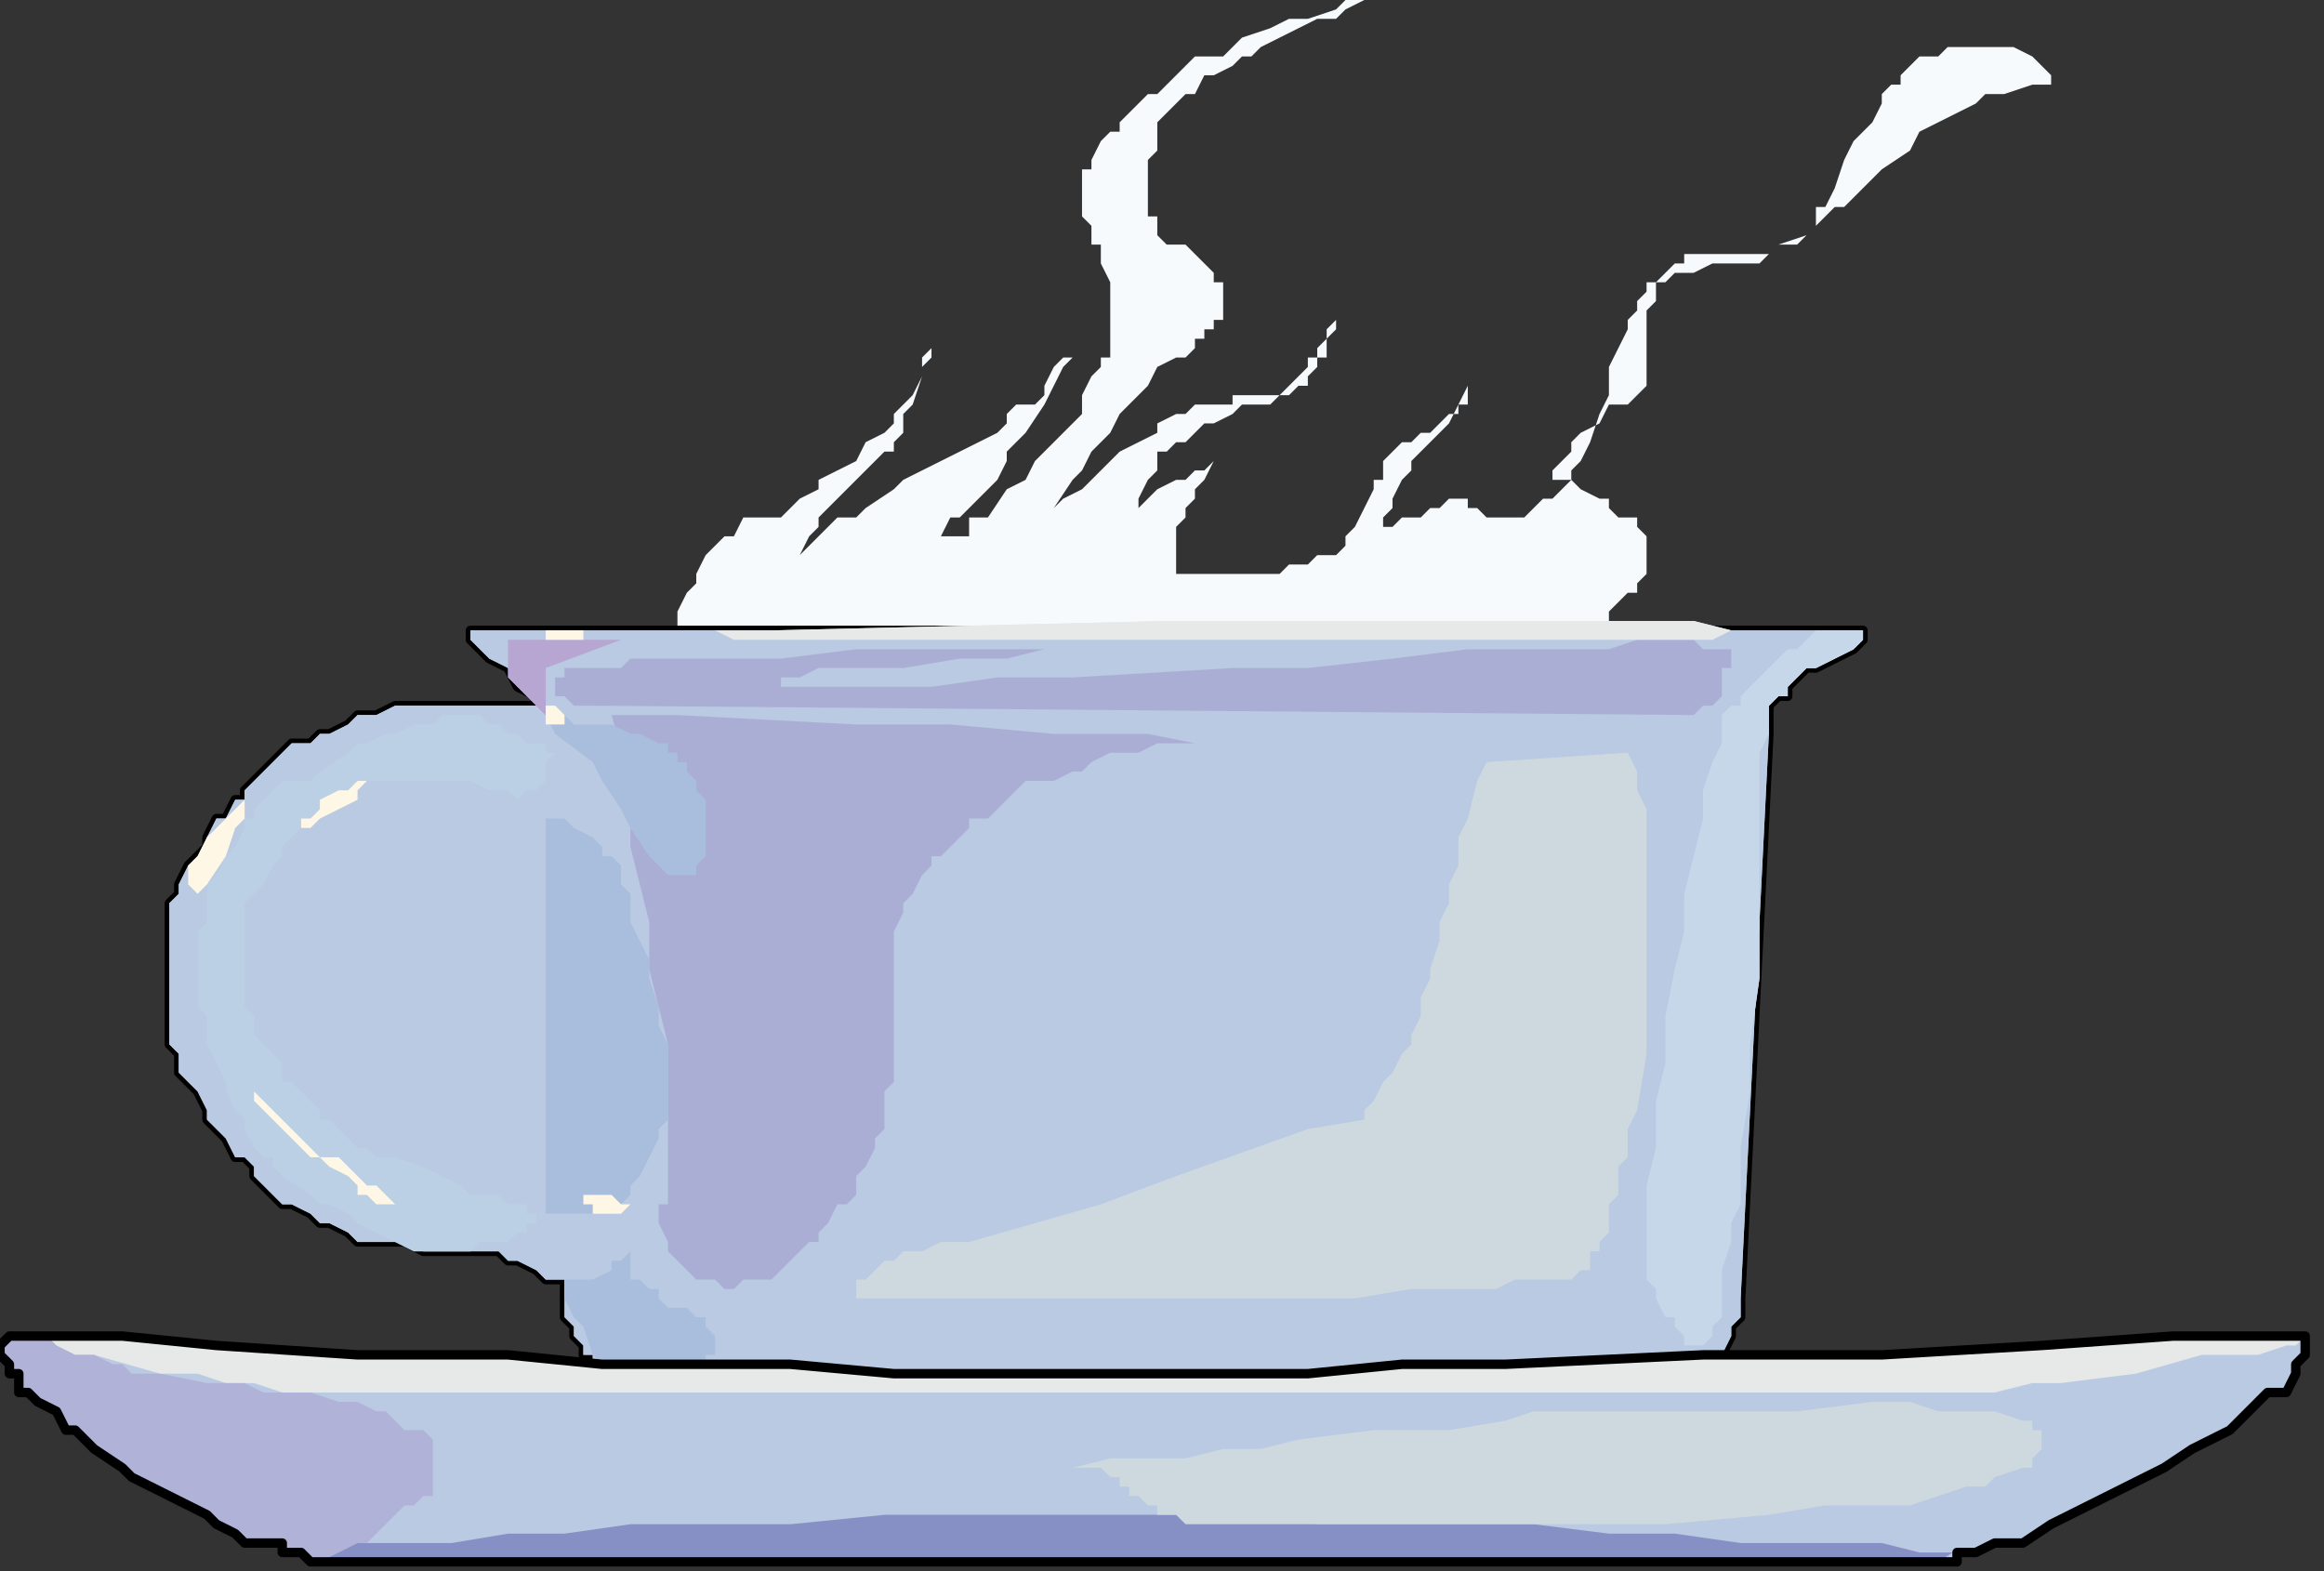 <?xml version="1.0" encoding="UTF-8" standalone="no"?>
<svg
   xmlns:dc="http://purl.org/dc/elements/1.1/"
   xmlns:cc="http://creativecommons.org/ns#"
   xmlns:rdf="http://www.w3.org/1999/02/22-rdf-syntax-ns#"
   xmlns:svg="http://www.w3.org/2000/svg"
   xmlns="http://www.w3.org/2000/svg"
   xmlns:sodipodi="http://sodipodi.sourceforge.net/DTD/sodipodi-0.dtd"
   xmlns:inkscape="http://www.inkscape.org/namespaces/inkscape"
   version="1.0"
   width="65.352mm"
   height="44.185mm"
   id="svg93"
   sodipodi:docname="CUP006.WMF">
  <rect width="100%" height="100%" fill="#333333" stroke="none"/>
  <sodipodi:namedview
     pagecolor="#ffffff"
     bordercolor="#666666"
     borderopacity="1"
     objecttolerance="10"
     gridtolerance="10"
     guidetolerance="10"
     inkscape:pageopacity="0"
     inkscape:pageshadow="2"
     inkscape:window-width="640"
     inkscape:window-height="480"
     id="namedview95" />
  <defs
     id="defs3">
    <pattern
       id="WMFhbasepattern"
       patternUnits="userSpaceOnUse"
       width="6"
       height="6"
       x="0"
       y="0" />
  </defs>
  <path
     style="fill:#f6fafc;fill-rule:evenodd;fill-opacity:1;stroke:none;"
     d="  M 73,67   L 73,67   L 73,67   L 72,67   L 72,67   L 72,66   L 72,66   L 72,65   L 73,63   L 73,63   L 74,62   L 74,61   L 74,61   L 75,59   L 75,59   L 75,59   L 75,59   L 75,59   L 76,58   L 77,57   L 78,57   L 79,55   L 83,55   L 85,53   L 87,52   L 87,51   L 89,50   L 91,49   L 92,47   L 94,46   L 95,45   L 95,44   L 96,43   L 96,43   L 97,42   L 98,40   L 98,39   L 99,38   L 99,37   L 99,36   L 99,35   L 99,34   L 99,33   L 99,34   L 99,35   L 99,36   L 99,37   L 98,38   L 98,40   L 97,43   L 97,43   L 96,44   L 96,45   L 96,46   L 95,47   L 95,47   L 95,48   L 94,48   L 93,49   L 92,50   L 91,51   L 90,52   L 88,54   L 87,55   L 87,55   L 87,56   L 86,57   L 85,59   L 87,57   L 89,55   L 91,55   L 92,54   L 95,52   L 96,51   L 100,49   L 102,48   L 104,47   L 106,46   L 107,45   L 107,44   L 108,43   L 109,43   L 109,43   L 110,43   L 111,42   L 111,41   L 112,39   L 113,38   L 114,38   L 113,39   L 112,41   L 111,43   L 109,46   L 107,48   L 107,49   L 106,51   L 104,53   L 102,55   L 101,55   L 100,57   L 103,57   L 103,55   L 105,55   L 107,52   L 109,51   L 110,49   L 111,48   L 112,47   L 113,46   L 114,45   L 115,44   L 115,43   L 115,42   L 116,40   L 117,39   L 117,38   L 118,38   L 118,37   L 118,36   L 118,34   L 118,34   L 118,33   L 118,32   L 118,31   L 118,30   L 117,28   L 117,26   L 116,26   L 116,24   L 115,23   L 115,22   L 115,21   L 115,20   L 115,19   L 115,18   L 116,18   L 116,17   L 117,15   L 118,14   L 119,14   L 119,13   L 120,12   L 121,11   L 122,10   L 123,10   L 124,9   L 125,8   L 127,6   L 128,6   L 130,6   L 132,4   L 135,3   L 137,2   L 139,2   L 142,1   L 143,0   L 145,0   L 143,1   L 142,2   L 140,2   L 138,3   L 134,5   L 133,6   L 132,6   L 131,7   L 129,8   L 128,8   L 127,10   L 126,10   L 125,11   L 125,11   L 124,12   L 124,12   L 123,13   L 123,14   L 123,15   L 123,16   L 122,17   L 122,18   L 122,19   L 122,20   L 122,21   L 122,22   L 122,22   L 122,22   L 122,23   L 123,23   L 123,24   L 123,24   L 123,25   L 124,26   L 125,26   L 126,26   L 127,27   L 128,28   L 128,28   L 129,29   L 129,29   L 129,30   L 130,30   L 130,30   L 130,30   L 130,31   L 130,31   L 130,32   L 130,33   L 130,34   L 129,34   L 129,34   L 129,35   L 128,35   L 128,36   L 127,36   L 127,37   L 127,37   L 126,38   L 125,38   L 123,39   L 122,41   L 120,43   L 119,44   L 118,46   L 116,48   L 115,50   L 114,51   L 112,54   L 113,53   L 115,52   L 116,51   L 119,48   L 121,47   L 123,46   L 123,45   L 125,44   L 126,44   L 127,43   L 127,43   L 128,43   L 130,43   L 131,43   L 131,42   L 132,42   L 135,42   L 136,42   L 137,42   L 137,42   L 138,41   L 138,41   L 139,41   L 139,40   L 139,40   L 139,40   L 140,39   L 140,38   L 141,38   L 141,38   L 141,37   L 141,36   L 142,35   L 142,34   L 142,33   L 142,31   L 142,34   L 141,35   L 141,36   L 140,37   L 140,38   L 140,38   L 139,38   L 139,39   L 138,40   L 137,41   L 137,41   L 136,42   L 135,43   L 135,43   L 134,43   L 132,43   L 131,44   L 129,45   L 128,45   L 127,46   L 127,46   L 126,47   L 125,47   L 125,47   L 124,48   L 123,48   L 123,49   L 123,50   L 122,51   L 122,51   L 121,53   L 121,54   L 123,52   L 125,51   L 126,51   L 127,50   L 128,50   L 129,49   L 128,51   L 127,52   L 127,53   L 126,54   L 126,55   L 125,56   L 125,58   L 125,61   L 129,61   L 131,61   L 131,61   L 135,61   L 136,61   L 137,60   L 138,60   L 139,60   L 139,60   L 140,59   L 140,59   L 141,59   L 141,59   L 142,59   L 143,58   L 143,58   L 143,57   L 143,57   L 144,56   L 145,54   L 146,52   L 146,51   L 147,51   L 147,50   L 147,49   L 148,48   L 148,48   L 149,47   L 149,47   L 150,47   L 151,46   L 152,46   L 153,45   L 154,44   L 155,44   L 155,43   L 155,43   L 155,43   L 156,43   L 156,42   L 156,41   L 155,43   L 154,45   L 152,47   L 151,48   L 150,49   L 150,50   L 149,51   L 149,51   L 148,53   L 148,53   L 148,54   L 147,55   L 147,56   L 147,56   L 148,56   L 149,55   L 151,55   L 151,55   L 152,54   L 153,54   L 154,53   L 155,53   L 155,53   L 155,53   L 156,53   L 156,53   L 156,54   L 157,54   L 157,54   L 158,55   L 158,55   L 159,55   L 159,55   L 159,55   L 159,55   L 160,55   L 161,55   L 162,55   L 163,54   L 163,54   L 164,53   L 165,53   L 166,52   L 167,51   L 167,51   L 167,50   L 168,49   L 169,47   L 169,47   L 170,44   L 171,42   L 171,39   L 172,37   L 173,35   L 173,34   L 174,33   L 174,32   L 175,31   L 175,30   L 176,30   L 177,29   L 178,28   L 178,28   L 179,28   L 179,28   L 179,27   L 180,27   L 180,27   L 183,27   L 185,27   L 187,27   L 188,27   L 188,26   L 189,26   L 190,26   L 191,26   L 191,26   L 192,25   L 192,25   L 193,24   L 193,22   L 194,22   L 194,22   L 195,20   L 196,17   L 197,15   L 198,14   L 199,13   L 200,11   L 200,10   L 200,10   L 201,9   L 202,9   L 202,8   L 203,7   L 204,6   L 204,6   L 205,6   L 206,6   L 207,5   L 208,5   L 209,5   L 209,5   L 210,5   L 212,5   L 212,4   L 212,5   L 213,5   L 214,5   L 216,6   L 216,6   L 217,7   L 218,8   L 218,9   L 218,9   L 218,9   L 218,9   L 216,9   L 216,9   L 213,10   L 212,10   L 212,10   L 211,10   L 210,11   L 208,12   L 206,13   L 204,14   L 203,16   L 200,18   L 198,20   L 196,22   L 195,22   L 193,24   L 192,25   L 189,26   L 189,26   L 188,26   L 188,27   L 187,28   L 187,28   L 186,28   L 186,28   L 186,28   L 185,28   L 182,28   L 180,29   L 180,29   L 179,29   L 179,29   L 178,29   L 178,29   L 177,30   L 177,30   L 177,30   L 176,30   L 176,31   L 176,31   L 176,32   L 175,33   L 175,34   L 175,37   L 175,38   L 175,39   L 175,40   L 175,40   L 175,41   L 174,42   L 174,42   L 173,43   L 172,43   L 171,43   L 170,45   L 168,46   L 167,47   L 167,47   L 167,48   L 166,49   L 165,50   L 165,51   L 165,51   L 167,51   L 168,52   L 170,53   L 171,53   L 171,54   L 172,55   L 173,55   L 174,55   L 174,55   L 174,56   L 175,57   L 175,57   L 175,58   L 175,58   L 175,59   L 175,59   L 175,59   L 175,59   L 175,60   L 175,60   L 175,61   L 175,61   L 174,62   L 174,62   L 174,63   L 173,63   L 172,64   L 171,65   L 171,66   L 169,67   L 168,67   L 167,68   L 166,69   L 165,70   L 163,71   L 160,72   L 158,73   L 155,74   L 155,74   L 153,75   L 152,75   L 151,75   L 150,75   L 148,76   L 147,76   L 146,76   L 144,77   L 143,77   L 142,77   L 140,78   L 138,78   L 136,78   L 135,79   L 133,79   L 132,79   L 129,79   L 126,79   L 123,79   L 104,78   L 94,78   L 91,77   L 89,77   L 87,77   L 86,77   L 84,76   L 83,76   L 83,76   L 82,76   L 81,75   L 80,75   L 80,75   L 79,75   L 79,74   L 79,74   L 79,73   L 78,72   L 77,70   L 76,69   L 76,68   L 75,68   L 75,67   L 75,67   L 75,67   L 74,67   L 73,67   L 73,67  z "
     id="path5" />
  <path
     style="fill:none;stroke:#000000;stroke-width:1px;stroke-linecap:round;stroke-linejoin:round;stroke-miterlimit:4;stroke-dasharray:none;stroke-opacity:1;"
     d="  M 60,136   L 59,136   L 58,136   L 57,135   L 55,134   L 54,134   L 54,134   L 53,133   L 51,133   L 50,133   L 50,133   L 48,133   L 46,133   L 45,133   L 43,132   L 42,132   L 40,132   L 38,132   L 37,131   L 35,130   L 34,130   L 33,129   L 31,128   L 30,128   L 29,127   L 28,126   L 27,125   L 27,124   L 26,123   L 25,123   L 24,121   L 23,120   L 22,119   L 22,119   L 22,118   L 21,116   L 20,115   L 19,114   L 19,112   L 18,111   L 18,110   L 18,108   L 18,107   L 18,105   L 18,103   L 18,103   L 18,101   L 18,99   L 18,98   L 18,96   L 19,95   L 19,94   L 20,92   L 21,91   L 22,90   L 22,89   L 23,87   L 24,87   L 25,85   L 26,85   L 26,84   L 27,83   L 28,82   L 29,81   L 30,80   L 31,79   L 33,79   L 34,78   L 35,78   L 37,77   L 38,76   L 39,76   L 40,76   L 42,75   L 43,75   L 45,75   L 46,75   L 48,75   L 50,75   L 50,75   L 52,75   L 54,75   L 54,75   L 55,75   L 57,75   L 58,76   L 58,76   L 58,75   L 58,75   L 57,75   L 57,74   L 55,73   L 54,71   L 54,71   L 52,70   L 51,69   L 50,68   L 50,67   L 50,67   L 50,67   L 51,67   L 53,67   L 196,67   L 197,67   L 198,67   L 198,67   L 198,68   L 197,69   L 195,70   L 193,71   L 192,71   L 191,72   L 190,73   L 190,74   L 189,74   L 188,75   L 188,75   L 188,75   L 188,76   L 188,77   L 188,78   L 185,138   L 185,140   L 185,140   L 184,141   L 184,142   L 183,144   L 183,144   L 183,144   L 183,145   L 182,146   L 181,147   L 180,147   L 179,148   L 179,148   L 179,148   L 177,148   L 176,148   L 175,149   L 174,149   L 71,149   L 70,149   L 69,148   L 68,148   L 67,148   L 67,148   L 66,148   L 65,147   L 64,147   L 63,146   L 63,145   L 63,144   L 62,144   L 62,143   L 61,142   L 61,141   L 60,140   L 60,140   L 60,138   L 60,136  "
     id="path7" />
  <path
     style="fill:#b9cae2;fill-rule:evenodd;fill-opacity:1;stroke:none;"
     d="  M 60,136   L 60,136   L 59,136   L 58,136   L 57,135   L 55,134   L 54,134   L 54,134   L 53,133   L 51,133   L 50,133   L 50,133   L 48,133   L 46,133   L 45,133   L 43,132   L 42,132   L 40,132   L 38,132   L 37,131   L 35,130   L 34,130   L 33,129   L 31,128   L 30,128   L 29,127   L 28,126   L 27,125   L 27,124   L 26,123   L 25,123   L 24,121   L 23,120   L 22,119   L 22,119   L 22,118   L 21,116   L 20,115   L 19,114   L 19,112   L 18,111   L 18,110   L 18,108   L 18,107   L 18,105   L 18,103   L 18,103   L 18,101   L 18,99   L 18,98   L 18,96   L 19,95   L 19,94   L 20,92   L 21,91   L 22,90   L 22,89   L 23,87   L 24,87   L 25,85   L 26,85   L 26,84   L 27,83   L 28,82   L 29,81   L 30,80   L 31,79   L 33,79   L 34,78   L 35,78   L 37,77   L 38,76   L 39,76   L 40,76   L 42,75   L 43,75   L 45,75   L 46,75   L 48,75   L 50,75   L 50,75   L 52,75   L 54,75   L 54,75   L 55,75   L 57,75   L 58,76   L 58,76   L 58,76   L 58,75   L 58,75   L 57,75   L 57,74   L 57,74   L 55,73   L 54,71   L 54,71   L 52,70   L 51,69   L 50,68   L 50,68   L 50,67   L 50,67   L 50,67   L 50,67   L 50,67   L 50,67   L 51,67   L 51,67   L 53,67   L 196,67   L 197,67   L 198,67   L 198,67   L 198,67   L 198,67   L 198,67   L 198,67   L 198,68   L 198,68   L 197,69   L 195,70   L 193,71   L 192,71   L 191,72   L 190,73   L 190,74   L 189,74   L 188,75   L 188,75   L 188,75   L 188,76   L 188,77   L 188,77   L 188,78   L 185,138   L 185,140   L 185,140   L 185,140   L 184,141   L 184,141   L 184,142   L 184,142   L 183,144   L 183,144   L 183,144   L 183,145   L 182,146   L 181,147   L 180,147   L 179,148   L 179,148   L 179,148   L 177,148   L 176,148   L 175,149   L 174,149   L 71,149   L 70,149   L 70,149   L 69,148   L 68,148   L 68,148   L 67,148   L 67,148   L 66,148   L 65,147   L 65,147   L 64,147   L 63,146   L 63,145   L 63,144   L 62,144   L 62,143   L 61,142   L 61,141   L 60,140   L 60,140   L 60,138   L 60,136  z "
     id="path9" />
  <path
     style="fill:#c5d7e9;fill-rule:evenodd;fill-opacity:1;stroke:none;"
     d="  M 196,67   L 196,67   L 197,67   L 198,67   L 198,67   L 198,67   L 198,67   L 198,67   L 198,67   L 198,68   L 198,68   L 197,69   L 195,70   L 193,71   L 192,71   L 191,72   L 190,73   L 190,74   L 189,74   L 188,75   L 188,75   L 188,75   L 188,76   L 188,77   L 188,77   L 188,78   L 187,80   L 187,88   L 187,93   L 187,99   L 187,104   L 186,111   L 186,116   L 185,122   L 185,128   L 184,130   L 184,132   L 183,135   L 183,137   L 183,139   L 183,140   L 182,141   L 182,142   L 182,142   L 181,143   L 181,143   L 181,143   L 180,143   L 180,143   L 179,143   L 179,142   L 179,142   L 178,141   L 178,140   L 177,140   L 177,140   L 176,138   L 176,137   L 175,136   L 175,136   L 175,135   L 175,134   L 175,133   L 175,130   L 175,126   L 176,122   L 176,117   L 177,113   L 177,108   L 178,103   L 179,99   L 179,95   L 180,91   L 181,87   L 181,86   L 181,84   L 182,81   L 183,79   L 183,77   L 183,76   L 184,75   L 184,75   L 185,75   L 185,74   L 187,72   L 188,71   L 188,71   L 189,70   L 190,69   L 191,69   L 192,68   L 193,67   L 194,67   L 194,67   L 195,67   L 196,67  z "
     id="path11" />
  <path
     style="fill:#abaed4;fill-rule:evenodd;fill-opacity:1;stroke:none;"
     d="  M 180,76   L 180,76   L 63,75   L 63,75   L 62,75   L 62,75   L 61,75   L 60,74   L 60,74   L 59,74   L 59,73   L 59,73   L 59,73   L 59,72   L 60,72   L 60,72   L 60,72   L 60,71   L 61,71   L 62,71   L 63,71   L 63,71   L 64,71   L 66,71   L 67,70   L 69,70   L 71,70   L 75,70   L 83,70   L 91,69   L 97,69   L 103,69   L 109,69   L 111,69   L 107,70   L 102,70   L 96,71   L 91,71   L 89,71   L 88,71   L 87,71   L 85,72   L 84,72   L 84,72   L 83,72   L 83,72   L 83,73   L 83,73   L 83,73   L 83,73   L 84,73   L 85,73   L 87,73   L 88,73   L 93,73   L 99,73   L 106,72   L 114,72   L 131,71   L 139,71   L 148,70   L 156,69   L 164,69   L 167,69   L 171,69   L 174,68   L 177,68   L 179,68   L 180,68   L 181,69   L 183,69   L 184,69   L 184,69   L 184,70   L 184,71   L 184,71   L 183,71   L 183,72   L 183,74   L 182,75   L 181,75   L 180,76  z "
     id="path13" />
  <path
     style="fill:#abaed4;fill-rule:evenodd;fill-opacity:1;stroke:none;"
     d="  M 65,76   L 65,76   L 67,83   L 67,86   L 67,90   L 68,94   L 69,98   L 69,103   L 70,107   L 71,111   L 71,116   L 71,120   L 71,122   L 71,123   L 71,125   L 71,127   L 71,128   L 70,128   L 70,129   L 70,130   L 71,132   L 71,132   L 71,133   L 72,134   L 72,134   L 73,135   L 74,136   L 74,136   L 75,136   L 75,136   L 75,136   L 76,136   L 76,136   L 77,137   L 78,137   L 79,136   L 79,136   L 80,136   L 80,136   L 81,136   L 82,136   L 83,135   L 84,134   L 85,133   L 86,132   L 87,132   L 87,131   L 88,130   L 89,128   L 90,128   L 91,127   L 91,126   L 91,125   L 92,124   L 93,122   L 93,121   L 94,120   L 94,119   L 94,119   L 94,118   L 94,116   L 95,115   L 95,113   L 95,109   L 95,107   L 95,105   L 95,103   L 95,100   L 95,99   L 95,99   L 96,97   L 96,96   L 97,95   L 97,95   L 98,93   L 99,92   L 99,91   L 100,91   L 101,90   L 102,89   L 103,88   L 103,87   L 105,87   L 106,86   L 107,85   L 108,84   L 109,83   L 111,83   L 112,83   L 114,82   L 115,82   L 116,81   L 118,80   L 119,80   L 121,80   L 123,79   L 125,79   L 127,79   L 129,79   L 131,79   L 127,79   L 122,78   L 117,78   L 112,78   L 101,77   L 91,77   L 72,76   L 65,76  z "
     id="path15" />
  <path
     style="fill:#a9bedc;fill-rule:evenodd;fill-opacity:1;stroke:none;"
     d="  M 58,87   L 58,87   L 58,91   L 58,103   L 58,108   L 58,115   L 58,117   L 58,119   L 58,121   L 58,121   L 58,122   L 58,123   L 58,124   L 58,125   L 58,126   L 58,127   L 58,128   L 58,128   L 58,128   L 58,128   L 58,129   L 58,129   L 59,129   L 59,129   L 60,129   L 61,129   L 62,129   L 63,129   L 64,128   L 64,128   L 65,128   L 66,128   L 67,127   L 67,126   L 67,126   L 68,125   L 69,123   L 69,123   L 70,121   L 70,120   L 71,119   L 71,117   L 71,116   L 71,115   L 71,113   L 71,111   L 70,109   L 70,107   L 69,104   L 69,102   L 68,100   L 67,98   L 67,95   L 66,94   L 66,92   L 65,91   L 64,91   L 64,90   L 63,89   L 63,89   L 61,88   L 60,87   L 60,87   L 58,87   L 58,87  z "
     id="path17" />
  <path
     style="fill:#a9bedc;fill-rule:evenodd;fill-opacity:1;stroke:none;"
     d="  M 58,76   L 58,76   L 59,78   L 63,81   L 64,83   L 66,86   L 67,88   L 69,91   L 69,91   L 69,91   L 70,92   L 71,93   L 71,93   L 71,93   L 71,93   L 72,93   L 72,93   L 72,93   L 73,93   L 73,93   L 74,93   L 74,92   L 74,92   L 75,91   L 75,91   L 75,90   L 75,89   L 75,88   L 75,87   L 75,87   L 75,86   L 75,85   L 74,84   L 74,83   L 74,83   L 73,82   L 73,82   L 73,81   L 72,81   L 72,80   L 71,80   L 71,79   L 71,79   L 70,79   L 68,78   L 67,78   L 67,78   L 65,77   L 63,77   L 61,77   L 60,76   L 58,76   L 58,76  z "
     id="path19" />
  <path
     style="fill:#b7a6d1;fill-rule:evenodd;fill-opacity:1;stroke:none;"
     d="  M 58,76   L 58,76   L 58,76   L 57,75   L 56,74   L 55,73   L 54,72   L 54,71   L 54,71   L 54,70   L 54,70   L 54,69   L 54,69   L 54,69   L 54,69   L 54,68   L 54,68   L 55,68   L 56,68   L 56,68   L 58,68   L 61,68   L 63,68   L 64,68   L 66,68   L 66,68   L 58,71   L 58,76  z "
     id="path21" />
  <path
     style="fill:#ced8df;fill-rule:evenodd;fill-opacity:1;stroke:none;"
     d="  M 173,80   L 173,80   L 173,80   L 174,82   L 174,84   L 175,86   L 175,87   L 175,89   L 175,91   L 175,93   L 175,95   L 175,98   L 175,101   L 175,103   L 175,107   L 175,110   L 175,112   L 174,118   L 173,120   L 173,123   L 172,124   L 172,127   L 171,128   L 171,130   L 171,131   L 170,132   L 170,133   L 169,133   L 169,135   L 168,135   L 168,135   L 167,136   L 167,136   L 167,136   L 166,136   L 164,136   L 163,136   L 161,136   L 159,137   L 155,137   L 150,137   L 144,138   L 132,138   L 120,138   L 109,138   L 95,138   L 93,138   L 92,138   L 91,138   L 91,138   L 91,137   L 91,137   L 91,137   L 91,137   L 91,137   L 91,136   L 91,136   L 91,136   L 91,136   L 92,136   L 93,135   L 94,134   L 95,134   L 96,133   L 98,133   L 100,132   L 102,132   L 103,132   L 110,130   L 117,128   L 125,125   L 139,120   L 145,119   L 145,118   L 146,117   L 147,115   L 147,115   L 148,114   L 149,112   L 150,111   L 150,110   L 151,108   L 151,106   L 152,104   L 152,103   L 153,100   L 153,98   L 154,96   L 154,94   L 155,92   L 155,89   L 156,87   L 157,83   L 158,81   L 158,81   L 173,80  z "
     id="path23" />
  <path
     style="fill:#bbcfe5;fill-rule:evenodd;fill-opacity:1;stroke:none;"
     d="  M 59,80   L 59,80   L 58,80   L 58,79   L 57,79   L 56,79   L 55,78   L 54,78   L 53,77   L 52,77   L 51,76   L 50,76   L 50,76   L 49,76   L 48,76   L 47,76   L 46,77   L 46,77   L 44,77   L 42,78   L 41,78   L 39,79   L 38,79   L 37,80   L 34,82   L 33,83   L 31,83   L 30,83   L 29,84   L 28,85   L 27,86   L 27,87   L 26,87   L 26,87   L 26,88   L 25,90   L 24,91   L 23,93   L 22,94   L 22,95   L 22,96   L 22,98   L 21,99   L 21,100   L 21,101   L 21,102   L 21,103   L 21,103   L 21,104   L 21,106   L 21,107   L 22,108   L 22,110   L 22,111   L 23,113   L 24,115   L 24,116   L 25,118   L 26,119   L 26,120   L 27,122   L 27,122   L 28,123   L 29,123   L 29,123   L 29,124   L 30,125   L 33,127   L 34,128   L 35,128   L 37,129   L 38,130   L 40,131   L 42,132   L 42,132   L 44,133   L 45,133   L 46,133   L 46,133   L 47,133   L 47,133   L 48,133   L 49,133   L 50,133   L 51,132   L 53,132   L 54,132   L 54,132   L 55,131   L 55,131   L 56,131   L 56,130   L 56,130   L 57,130   L 57,129   L 57,129   L 56,129   L 56,128   L 55,128   L 54,128   L 53,127   L 50,127   L 49,126   L 45,124   L 42,123   L 41,123   L 40,123   L 39,122   L 38,122   L 37,121   L 36,120   L 35,119   L 34,119   L 34,118   L 33,117   L 32,116   L 31,115   L 30,115   L 30,114   L 30,113   L 29,112   L 28,111   L 27,110   L 27,108   L 26,107   L 26,107   L 26,106   L 26,105   L 26,105   L 26,104   L 26,103   L 26,102   L 26,100   L 26,99   L 26,99   L 26,98   L 26,97   L 26,96   L 27,95   L 28,94   L 29,92   L 30,91   L 30,90   L 30,90   L 31,89   L 32,88   L 33,87   L 34,86   L 34,86   L 35,85   L 37,84   L 38,83   L 38,83   L 38,83   L 39,83   L 40,83   L 41,83   L 42,83   L 43,83   L 45,83   L 46,83   L 46,83   L 49,83   L 50,83   L 52,84   L 54,84   L 54,84   L 54,84   L 55,85   L 56,84   L 56,84   L 57,84   L 57,84   L 58,83   L 58,83   L 58,83   L 58,83   L 58,83   L 58,82   L 58,82   L 58,81   L 59,80  z "
     id="path25" />
  <path
     style="fill:#a9bedc;fill-rule:evenodd;fill-opacity:1;stroke:none;"
     d="  M 60,136   L 60,136   L 60,137   L 60,138   L 61,140   L 61,140   L 62,141   L 63,144   L 63,144   L 63,144   L 64,145   L 64,145   L 65,146   L 65,146   L 66,147   L 67,148   L 67,148   L 68,148   L 69,148   L 70,148   L 71,148   L 71,148   L 72,148   L 73,147   L 74,147   L 74,146   L 75,146   L 75,145   L 75,145   L 75,144   L 76,144   L 76,144   L 76,144   L 76,143   L 76,143   L 76,142   L 75,141   L 75,140   L 75,140   L 75,140   L 74,140   L 73,139   L 71,139   L 70,138   L 70,137   L 69,137   L 68,136   L 68,136   L 68,136   L 67,136   L 67,136   L 67,135   L 67,134   L 67,134   L 67,133   L 67,133   L 66,134   L 65,134   L 65,135   L 63,136   L 63,136   L 61,136   L 60,136  z "
     id="path27" />
  <path
     style="fill:#e6e9e8;fill-rule:evenodd;fill-opacity:1;stroke:none;"
     d="  M 63,67   L 63,67   L 68,67   L 82,67   L 124,66   L 147,66   L 157,66   L 166,66   L 174,66   L 180,66   L 184,67   L 186,67   L 186,67   L 186,67   L 187,67   L 187,67   L 187,67   L 187,67   L 187,67   L 187,67   L 186,67   L 186,67   L 186,67   L 185,67   L 184,67   L 182,68   L 165,68   L 130,68   L 111,68   L 95,68   L 83,68   L 79,68   L 78,68   L 76,67   L 75,67   L 70,67   L 65,67   L 63,67  z "
     id="path29" />
  <path
     style="fill:#fff7e5;fill-rule:evenodd;fill-opacity:1;stroke:none;"
     d="  M 58,67   L 58,67   L 58,67   L 58,67   L 58,67   L 58,67   L 59,67   L 60,67   L 60,67   L 61,67   L 62,67   L 62,67   L 62,67   L 62,67   L 62,67   L 62,67   L 62,67   L 62,68   L 62,68   L 61,68   L 61,68   L 60,68   L 60,68   L 59,68   L 59,68   L 58,68   L 58,68   L 58,68   L 58,67   L 58,67  z "
     id="path31" />
  <path
     style="fill:#fff7e5;fill-rule:evenodd;fill-opacity:1;stroke:none;"
     d="  M 58,76   L 58,76   L 58,76   L 58,76   L 58,75   L 59,75   L 59,75   L 59,75   L 59,75   L 60,76   L 60,76   L 60,77   L 60,77   L 60,77   L 60,77   L 60,77   L 59,77   L 59,77   L 59,77   L 58,77   L 58,77   L 58,77   L 58,77   L 58,77   L 58,76  z "
     id="path33" />
  <path
     style="fill:#fff7e5;fill-rule:evenodd;fill-opacity:1;stroke:none;"
     d="  M 26,85   L 26,85   L 25,86   L 25,86   L 24,87   L 23,88   L 22,89   L 21,91   L 21,91   L 21,91   L 20,92   L 20,93   L 20,93   L 20,94   L 21,95   L 22,94   L 24,91   L 25,88   L 26,87   L 26,86   L 26,86   L 26,86   L 26,85   L 26,85   L 26,85  z "
     id="path35" />
  <path
     style="fill:#fff7e5;fill-rule:evenodd;fill-opacity:1;stroke:none;"
     d="  M 39,83   L 39,83   L 38,83   L 37,84   L 36,84   L 34,85   L 34,86   L 33,87   L 33,87   L 32,87   L 32,88   L 32,88   L 32,88   L 32,88   L 32,89   L 32,89   L 32,88   L 33,88   L 34,87   L 36,86   L 38,85   L 38,84   L 39,83   L 39,83   L 39,83   L 39,83   L 39,83   L 39,83  z "
     id="path37" />
  <path
     style="fill:#fff7e5;fill-rule:evenodd;fill-opacity:1;stroke:none;"
     d="  M 62,127   L 62,127   L 62,127   L 62,127   L 62,128   L 62,128   L 63,128   L 63,128   L 63,129   L 63,129   L 63,129   L 63,129   L 64,129   L 64,129   L 65,129   L 66,129   L 66,129   L 67,128   L 67,128   L 67,128   L 67,128   L 67,128   L 67,128   L 67,128   L 67,128   L 67,128   L 66,128   L 65,127   L 64,127   L 64,127   L 63,127   L 63,127   L 62,127   L 62,127   L 62,127   L 62,127   L 62,127  z "
     id="path39" />
  <path
     style="fill:#fff7e5;fill-rule:evenodd;fill-opacity:1;stroke:none;"
     d="  M 27,116   L 27,116   L 27,117   L 29,119   L 29,119   L 30,120   L 31,121   L 32,122   L 33,123   L 34,123   L 35,124   L 37,125   L 38,126   L 38,127   L 39,127   L 40,128   L 41,128   L 42,128   L 43,128   L 44,128   L 46,128   L 46,128   L 46,128   L 45,128   L 43,128   L 42,128   L 42,128   L 41,127   L 40,126   L 39,126   L 38,125   L 36,123   L 34,123   L 33,122   L 32,121   L 30,119   L 30,119   L 29,118   L 28,117   L 27,116  z "
     id="path41" />
  <path
     style="fill:none;stroke:#000000;stroke-width:1px;stroke-linecap:round;stroke-linejoin:round;stroke-miterlimit:4;stroke-dasharray:none;stroke-opacity:1;"
     d="  M 60,122   L 59,123   L 59,123   L 58,124   L 58,125   L 58,125   L 58,126   L 57,126   L 56,127   L 55,127   L 54,127   L 54,127   L 53,127   L 51,127   L 50,127   L 49,127   L 48,127   L 46,127   L 46,126   L 44,126   L 43,126   L 42,125   L 41,125   L 40,124   L 38,123   L 38,123   L 37,123   L 36,122   L 35,121   L 34,120   L 34,119   L 33,119   L 32,118   L 31,117   L 30,116   L 30,115   L 30,114   L 29,113   L 28,112   L 28,111   L 28,110   L 27,109   L 27,107   L 27,107   L 27,105   L 27,104   L 27,103   L 27,102   L 27,101   L 27,99   L 28,99   L 28,97   L 28,96   L 29,95   L 30,95   L 30,93   L 30,92   L 31,91   L 32,91   L 33,90   L 34,89   L 34,88   L 35,87   L 36,87   L 37,86   L 38,85   L 38,85   L 40,84   L 41,83   L 42,83   L 43,83   L 44,83   L 46,82   L 46,82   L 48,82   L 49,82   L 50,81   L 51,81   L 53,81   L 54,82   L 54,82   L 55,82   L 57,82   L 58,83   L 58,83   L 60,123   L 60,122  "
     id="path43" />
  <path
     style="fill:#b9cae2;fill-rule:evenodd;fill-opacity:1;stroke:none;"
     d="  M 60,136   L 60,136   L 59,136   L 58,136   L 57,135   L 55,134   L 54,134   L 54,134   L 53,133   L 51,133   L 50,133   L 50,133   L 48,133   L 46,133   L 45,133   L 43,132   L 42,132   L 40,132   L 38,132   L 37,131   L 35,130   L 34,130   L 33,129   L 31,128   L 30,128   L 29,127   L 28,126   L 27,125   L 27,124   L 26,123   L 25,123   L 24,121   L 23,120   L 22,119   L 22,119   L 22,118   L 21,116   L 20,115   L 19,114   L 19,112   L 18,111   L 18,110   L 18,108   L 18,107   L 18,105   L 18,103   L 18,103   L 18,101   L 18,99   L 18,98   L 18,96   L 19,95   L 19,94   L 20,92   L 21,91   L 22,90   L 22,89   L 23,87   L 24,87   L 25,85   L 26,85   L 26,84   L 27,83   L 28,82   L 29,81   L 30,80   L 31,79   L 33,79   L 34,78   L 35,78   L 37,77   L 38,76   L 39,76   L 40,76   L 42,75   L 43,75   L 45,75   L 46,75   L 48,75   L 50,75   L 50,75   L 52,75   L 54,75   L 54,75   L 55,75   L 57,75   L 58,76   L 58,76   L 58,76   L 58,75   L 58,75   L 57,75   L 57,74   L 57,74   L 55,73   L 54,71   L 54,71   L 52,70   L 51,69   L 50,68   L 50,68   L 50,67   L 50,67   L 50,67   L 50,67   L 50,67   L 50,67   L 51,67   L 51,67   L 53,67   L 196,67   L 197,67   L 198,67   L 198,67   L 198,67   L 198,67   L 198,67   L 198,67   L 198,68   L 198,68   L 197,69   L 195,70   L 193,71   L 192,71   L 191,72   L 190,73   L 190,74   L 189,74   L 188,75   L 188,75   L 188,75   L 188,76   L 188,77   L 188,77   L 188,78   L 185,138   L 185,140   L 185,140   L 185,140   L 184,141   L 184,141   L 184,142   L 184,142   L 183,144   L 183,144   L 183,144   L 183,145   L 182,146   L 181,147   L 180,147   L 179,148   L 179,148   L 179,148   L 177,148   L 176,148   L 175,149   L 174,149   L 71,149   L 70,149   L 70,149   L 69,148   L 68,148   L 68,148   L 67,148   L 67,148   L 66,148   L 65,147   L 65,147   L 64,147   L 63,146   L 63,145   L 63,144   L 62,144   L 62,143   L 61,142   L 61,141   L 60,140   L 60,140   L 60,138   L 60,136  z "
     id="path45" />
  <path
     style="fill:#c5d7e9;fill-rule:evenodd;fill-opacity:1;stroke:none;"
     d="  M 196,67   L 196,67   L 197,67   L 198,67   L 198,67   L 198,67   L 198,67   L 198,67   L 198,67   L 198,68   L 198,68   L 197,69   L 195,70   L 193,71   L 192,71   L 191,72   L 190,73   L 190,74   L 189,74   L 188,75   L 188,75   L 188,75   L 188,76   L 188,77   L 188,77   L 188,78   L 187,80   L 187,88   L 187,93   L 187,99   L 187,104   L 186,111   L 186,116   L 185,122   L 185,128   L 184,130   L 184,132   L 183,135   L 183,137   L 183,139   L 183,140   L 182,141   L 182,142   L 182,142   L 181,143   L 181,143   L 181,143   L 180,143   L 180,143   L 179,143   L 179,142   L 179,142   L 178,141   L 178,140   L 177,140   L 177,140   L 176,138   L 176,137   L 175,136   L 175,136   L 175,135   L 175,134   L 175,133   L 175,130   L 175,126   L 176,122   L 176,117   L 177,113   L 177,108   L 178,103   L 179,99   L 179,95   L 180,91   L 181,87   L 181,86   L 181,84   L 182,81   L 183,79   L 183,77   L 183,76   L 184,75   L 184,75   L 185,75   L 185,74   L 187,72   L 188,71   L 188,71   L 189,70   L 190,69   L 191,69   L 192,68   L 193,67   L 194,67   L 194,67   L 195,67   L 196,67  z "
     id="path47" />
  <path
     style="fill:#abaed4;fill-rule:evenodd;fill-opacity:1;stroke:none;"
     d="  M 180,76   L 180,76   L 63,75   L 63,75   L 62,75   L 62,75   L 61,75   L 60,74   L 60,74   L 59,74   L 59,73   L 59,73   L 59,73   L 59,72   L 60,72   L 60,72   L 60,72   L 60,71   L 61,71   L 62,71   L 63,71   L 63,71   L 64,71   L 66,71   L 67,70   L 69,70   L 71,70   L 75,70   L 83,70   L 91,69   L 97,69   L 103,69   L 109,69   L 111,69   L 107,70   L 102,70   L 96,71   L 91,71   L 89,71   L 88,71   L 87,71   L 85,72   L 84,72   L 84,72   L 83,72   L 83,72   L 83,73   L 83,73   L 83,73   L 83,73   L 84,73   L 85,73   L 87,73   L 88,73   L 93,73   L 99,73   L 106,72   L 114,72   L 131,71   L 139,71   L 148,70   L 156,69   L 164,69   L 167,69   L 171,69   L 174,68   L 177,68   L 179,68   L 180,68   L 181,69   L 183,69   L 184,69   L 184,69   L 184,70   L 184,71   L 184,71   L 183,71   L 183,72   L 183,74   L 182,75   L 181,75   L 180,76  z "
     id="path49" />
  <path
     style="fill:#abaed4;fill-rule:evenodd;fill-opacity:1;stroke:none;"
     d="  M 65,76   L 65,76   L 67,83   L 67,86   L 67,90   L 68,94   L 69,98   L 69,103   L 70,107   L 71,111   L 71,116   L 71,120   L 71,122   L 71,123   L 71,125   L 71,127   L 71,128   L 70,128   L 70,129   L 70,130   L 71,132   L 71,132   L 71,133   L 72,134   L 72,134   L 73,135   L 74,136   L 74,136   L 75,136   L 75,136   L 75,136   L 76,136   L 76,136   L 77,137   L 78,137   L 79,136   L 79,136   L 80,136   L 80,136   L 81,136   L 82,136   L 83,135   L 84,134   L 85,133   L 86,132   L 87,132   L 87,131   L 88,130   L 89,128   L 90,128   L 91,127   L 91,126   L 91,125   L 92,124   L 93,122   L 93,121   L 94,120   L 94,119   L 94,119   L 94,118   L 94,116   L 95,115   L 95,113   L 95,109   L 95,107   L 95,105   L 95,103   L 95,100   L 95,99   L 95,99   L 96,97   L 96,96   L 97,95   L 97,95   L 98,93   L 99,92   L 99,91   L 100,91   L 101,90   L 102,89   L 103,88   L 103,87   L 105,87   L 106,86   L 107,85   L 108,84   L 109,83   L 111,83   L 112,83   L 114,82   L 115,82   L 116,81   L 118,80   L 119,80   L 121,80   L 123,79   L 125,79   L 127,79   L 129,79   L 131,79   L 127,79   L 122,78   L 117,78   L 112,78   L 101,77   L 91,77   L 72,76   L 65,76  z "
     id="path51" />
  <path
     style="fill:#a9bedc;fill-rule:evenodd;fill-opacity:1;stroke:none;"
     d="  M 58,87   L 58,87   L 58,91   L 58,103   L 58,108   L 58,115   L 58,117   L 58,119   L 58,121   L 58,121   L 58,122   L 58,123   L 58,124   L 58,125   L 58,126   L 58,127   L 58,128   L 58,128   L 58,128   L 58,128   L 58,129   L 58,129   L 59,129   L 59,129   L 60,129   L 61,129   L 62,129   L 63,129   L 64,128   L 64,128   L 65,128   L 66,128   L 67,127   L 67,126   L 67,126   L 68,125   L 69,123   L 69,123   L 70,121   L 70,120   L 71,119   L 71,117   L 71,116   L 71,115   L 71,113   L 71,111   L 70,109   L 70,107   L 69,104   L 69,102   L 68,100   L 67,98   L 67,95   L 66,94   L 66,92   L 65,91   L 64,91   L 64,90   L 63,89   L 63,89   L 61,88   L 60,87   L 60,87   L 58,87   L 58,87  z "
     id="path53" />
  <path
     style="fill:#a9bedc;fill-rule:evenodd;fill-opacity:1;stroke:none;"
     d="  M 58,76   L 58,76   L 59,78   L 63,81   L 64,83   L 66,86   L 67,88   L 69,91   L 69,91   L 69,91   L 70,92   L 71,93   L 71,93   L 71,93   L 71,93   L 72,93   L 72,93   L 72,93   L 73,93   L 73,93   L 74,93   L 74,92   L 74,92   L 75,91   L 75,91   L 75,90   L 75,89   L 75,88   L 75,87   L 75,87   L 75,86   L 75,85   L 74,84   L 74,83   L 74,83   L 73,82   L 73,82   L 73,81   L 72,81   L 72,80   L 71,80   L 71,79   L 71,79   L 70,79   L 68,78   L 67,78   L 67,78   L 65,77   L 63,77   L 61,77   L 60,76   L 58,76   L 58,76  z "
     id="path55" />
  <path
     style="fill:#b7a6d1;fill-rule:evenodd;fill-opacity:1;stroke:none;"
     d="  M 58,76   L 58,76   L 58,76   L 57,75   L 56,74   L 55,73   L 54,72   L 54,71   L 54,71   L 54,70   L 54,70   L 54,69   L 54,69   L 54,69   L 54,69   L 54,68   L 54,68   L 55,68   L 56,68   L 56,68   L 58,68   L 61,68   L 63,68   L 64,68   L 66,68   L 66,68   L 58,71   L 58,76  z "
     id="path57" />
  <path
     style="fill:#ced8df;fill-rule:evenodd;fill-opacity:1;stroke:none;"
     d="  M 173,80   L 173,80   L 173,80   L 174,82   L 174,84   L 175,86   L 175,87   L 175,89   L 175,91   L 175,93   L 175,95   L 175,98   L 175,101   L 175,103   L 175,107   L 175,110   L 175,112   L 174,118   L 173,120   L 173,123   L 172,124   L 172,127   L 171,128   L 171,130   L 171,131   L 170,132   L 170,133   L 169,133   L 169,135   L 168,135   L 168,135   L 167,136   L 167,136   L 167,136   L 166,136   L 164,136   L 163,136   L 161,136   L 159,137   L 155,137   L 150,137   L 144,138   L 132,138   L 120,138   L 109,138   L 95,138   L 93,138   L 92,138   L 91,138   L 91,138   L 91,137   L 91,137   L 91,137   L 91,137   L 91,137   L 91,136   L 91,136   L 91,136   L 91,136   L 92,136   L 93,135   L 94,134   L 95,134   L 96,133   L 98,133   L 100,132   L 102,132   L 103,132   L 110,130   L 117,128   L 125,125   L 139,120   L 145,119   L 145,118   L 146,117   L 147,115   L 147,115   L 148,114   L 149,112   L 150,111   L 150,110   L 151,108   L 151,106   L 152,104   L 152,103   L 153,100   L 153,98   L 154,96   L 154,94   L 155,92   L 155,89   L 156,87   L 157,83   L 158,81   L 158,81   L 173,80  z "
     id="path59" />
  <path
     style="fill:#bbcfe5;fill-rule:evenodd;fill-opacity:1;stroke:none;"
     d="  M 59,80   L 59,80   L 58,80   L 58,79   L 57,79   L 56,79   L 55,78   L 54,78   L 53,77   L 52,77   L 51,76   L 50,76   L 50,76   L 49,76   L 48,76   L 47,76   L 46,77   L 46,77   L 44,77   L 42,78   L 41,78   L 39,79   L 38,79   L 37,80   L 34,82   L 33,83   L 31,83   L 30,83   L 29,84   L 28,85   L 27,86   L 27,87   L 26,87   L 26,87   L 26,88   L 25,90   L 24,91   L 23,93   L 22,94   L 22,95   L 22,96   L 22,98   L 21,99   L 21,100   L 21,101   L 21,102   L 21,103   L 21,103   L 21,104   L 21,106   L 21,107   L 22,108   L 22,110   L 22,111   L 23,113   L 24,115   L 24,116   L 25,118   L 26,119   L 26,120   L 27,122   L 27,122   L 28,123   L 29,123   L 29,123   L 29,124   L 30,125   L 33,127   L 34,128   L 35,128   L 37,129   L 38,130   L 40,131   L 42,132   L 42,132   L 44,133   L 45,133   L 46,133   L 46,133   L 47,133   L 47,133   L 48,133   L 49,133   L 50,133   L 51,132   L 53,132   L 54,132   L 54,132   L 55,131   L 55,131   L 56,131   L 56,130   L 56,130   L 57,130   L 57,129   L 57,129   L 56,129   L 56,128   L 55,128   L 54,128   L 53,127   L 50,127   L 49,126   L 45,124   L 42,123   L 41,123   L 40,123   L 39,122   L 38,122   L 37,121   L 36,120   L 35,119   L 34,119   L 34,118   L 33,117   L 32,116   L 31,115   L 30,115   L 30,114   L 30,113   L 29,112   L 28,111   L 27,110   L 27,108   L 26,107   L 26,107   L 26,106   L 26,105   L 26,105   L 26,104   L 26,103   L 26,102   L 26,100   L 26,99   L 26,99   L 26,98   L 26,97   L 26,96   L 27,95   L 28,94   L 29,92   L 30,91   L 30,90   L 30,90   L 31,89   L 32,88   L 33,87   L 34,86   L 34,86   L 35,85   L 37,84   L 38,83   L 38,83   L 38,83   L 39,83   L 40,83   L 41,83   L 42,83   L 43,83   L 45,83   L 46,83   L 46,83   L 49,83   L 50,83   L 52,84   L 54,84   L 54,84   L 54,84   L 55,85   L 56,84   L 56,84   L 57,84   L 57,84   L 58,83   L 58,83   L 58,83   L 58,83   L 58,83   L 58,82   L 58,82   L 58,81   L 59,80  z "
     id="path61" />
  <path
     style="fill:#a9bedc;fill-rule:evenodd;fill-opacity:1;stroke:none;"
     d="  M 60,136   L 60,136   L 60,137   L 60,138   L 61,140   L 61,140   L 62,141   L 63,144   L 63,144   L 63,144   L 64,145   L 64,145   L 65,146   L 65,146   L 66,147   L 67,148   L 67,148   L 68,148   L 69,148   L 70,148   L 71,148   L 71,148   L 72,148   L 73,147   L 74,147   L 74,146   L 75,146   L 75,145   L 75,145   L 75,144   L 76,144   L 76,144   L 76,144   L 76,143   L 76,143   L 76,142   L 75,141   L 75,140   L 75,140   L 75,140   L 74,140   L 73,139   L 71,139   L 70,138   L 70,137   L 69,137   L 68,136   L 68,136   L 68,136   L 67,136   L 67,136   L 67,135   L 67,134   L 67,134   L 67,133   L 67,133   L 66,134   L 65,134   L 65,135   L 63,136   L 63,136   L 61,136   L 60,136  z "
     id="path63" />
  <path
     style="fill:#e6e9e8;fill-rule:evenodd;fill-opacity:1;stroke:none;"
     d="  M 63,67   L 63,67   L 68,67   L 82,67   L 124,66   L 147,66   L 157,66   L 166,66   L 174,66   L 180,66   L 184,67   L 186,67   L 186,67   L 186,67   L 187,67   L 187,67   L 187,67   L 187,67   L 187,67   L 187,67   L 186,67   L 186,67   L 186,67   L 185,67   L 184,67   L 182,68   L 165,68   L 130,68   L 111,68   L 95,68   L 83,68   L 79,68   L 78,68   L 76,67   L 75,67   L 70,67   L 65,67   L 63,67  z "
     id="path65" />
  <path
     style="fill:#fff7e5;fill-rule:evenodd;fill-opacity:1;stroke:none;"
     d="  M 58,67   L 58,67   L 58,67   L 58,67   L 58,67   L 58,67   L 59,67   L 60,67   L 60,67   L 61,67   L 62,67   L 62,67   L 62,67   L 62,67   L 62,67   L 62,67   L 62,67   L 62,68   L 62,68   L 61,68   L 61,68   L 60,68   L 60,68   L 59,68   L 59,68   L 58,68   L 58,68   L 58,68   L 58,67   L 58,67  z "
     id="path67" />
  <path
     style="fill:#fff7e5;fill-rule:evenodd;fill-opacity:1;stroke:none;"
     d="  M 58,76   L 58,76   L 58,76   L 58,76   L 58,75   L 59,75   L 59,75   L 59,75   L 59,75   L 60,76   L 60,76   L 60,77   L 60,77   L 60,77   L 60,77   L 60,77   L 59,77   L 59,77   L 59,77   L 58,77   L 58,77   L 58,77   L 58,77   L 58,77   L 58,76  z "
     id="path69" />
  <path
     style="fill:#fff7e5;fill-rule:evenodd;fill-opacity:1;stroke:none;"
     d="  M 26,85   L 26,85   L 25,86   L 25,86   L 24,87   L 23,88   L 22,89   L 21,91   L 21,91   L 21,91   L 20,92   L 20,93   L 20,93   L 20,94   L 21,95   L 22,94   L 24,91   L 25,88   L 26,87   L 26,86   L 26,86   L 26,86   L 26,85   L 26,85   L 26,85  z "
     id="path71" />
  <path
     style="fill:#fff7e5;fill-rule:evenodd;fill-opacity:1;stroke:none;"
     d="  M 39,83   L 39,83   L 38,83   L 37,84   L 36,84   L 34,85   L 34,86   L 33,87   L 33,87   L 32,87   L 32,88   L 32,88   L 32,88   L 32,88   L 32,89   L 32,89   L 32,88   L 33,88   L 34,87   L 36,86   L 38,85   L 38,84   L 39,83   L 39,83   L 39,83   L 39,83   L 39,83   L 39,83  z "
     id="path73" />
  <path
     style="fill:#fff7e5;fill-rule:evenodd;fill-opacity:1;stroke:none;"
     d="  M 62,127   L 62,127   L 62,127   L 62,127   L 62,128   L 62,128   L 63,128   L 63,128   L 63,129   L 63,129   L 63,129   L 63,129   L 64,129   L 64,129   L 65,129   L 66,129   L 66,129   L 67,128   L 67,128   L 67,128   L 67,128   L 67,128   L 67,128   L 67,128   L 67,128   L 67,128   L 66,128   L 65,127   L 64,127   L 64,127   L 63,127   L 63,127   L 62,127   L 62,127   L 62,127   L 62,127   L 62,127  z "
     id="path75" />
  <path
     style="fill:#fff7e5;fill-rule:evenodd;fill-opacity:1;stroke:none;"
     d="  M 27,116   L 27,116   L 27,117   L 29,119   L 29,119   L 30,120   L 31,121   L 32,122   L 33,123   L 34,123   L 35,124   L 37,125   L 38,126   L 38,127   L 39,127   L 40,128   L 41,128   L 42,128   L 43,128   L 44,128   L 46,128   L 46,128   L 46,128   L 45,128   L 43,128   L 42,128   L 42,128   L 41,127   L 40,126   L 39,126   L 38,125   L 36,123   L 34,123   L 33,122   L 32,121   L 30,119   L 30,119   L 29,118   L 28,117   L 27,116  z "
     id="path77" />
  <path
     style="fill:#b9cae2;fill-rule:evenodd;fill-opacity:1;stroke:none;"
     d="  M 3,142   L 3,142   L 6,142   L 13,142   L 23,143   L 38,144   L 46,144   L 54,144   L 64,145   L 74,145   L 84,145   L 95,146   L 106,146   L 117,146   L 127,146   L 139,146   L 149,145   L 160,145   L 181,144   L 200,144   L 217,143   L 231,142   L 243,142   L 244,142   L 244,142   L 245,142   L 245,143   L 245,144   L 245,144   L 245,144   L 244,145   L 244,146   L 243,148   L 241,148   L 240,149   L 237,152   L 233,154   L 230,156   L 226,158   L 222,160   L 218,162   L 215,164   L 212,164   L 210,165   L 208,165   L 208,166   L 206,166   L 34,166   L 33,166   L 32,165   L 30,165   L 30,164   L 28,164   L 26,164   L 25,163   L 23,162   L 22,161   L 20,160   L 18,159   L 16,158   L 14,157   L 13,156   L 10,154   L 8,152   L 7,152   L 6,150   L 4,149   L 3,148   L 2,148   L 2,146   L 1,146   L 1,145   L 0,144   L 0,144   L 0,144   L 0,144   L 0,144   L 0,143   L 0,143   L 0,143   L 1,142   L 1,142   L 2,142   L 2,142   L 2,142   L 2,142   L 3,142  z "
     id="path79" />
  <path
     style="fill:#8790c5;fill-rule:evenodd;fill-opacity:1;stroke:none;"
     d="  M 115,161   L 115,161   L 125,161   L 131,161   L 135,161   L 140,162   L 145,162   L 154,162   L 163,162   L 171,163   L 178,163   L 185,164   L 192,164   L 196,164   L 200,164   L 204,165   L 206,165   L 207,165   L 208,165   L 208,166   L 208,166   L 208,166   L 206,166   L 34,166   L 33,166   L 33,166   L 32,165   L 32,165   L 33,165   L 33,165   L 34,165   L 35,165   L 36,164   L 39,164   L 43,164   L 48,164   L 54,163   L 60,163   L 67,162   L 75,162   L 84,162   L 94,161   L 104,161   L 115,161  z "
     id="path81" />
  <path
     style="fill:#b9cae2;fill-rule:evenodd;fill-opacity:1;stroke:none;"
     d="  M 243,142   L 243,142   L 244,142   L 244,142   L 245,142   L 245,143   L 245,144   L 245,144   L 245,144   L 244,145   L 244,146   L 243,148   L 241,148   L 240,149   L 237,152   L 233,154   L 230,156   L 226,158   L 222,160   L 218,162   L 215,164   L 212,164   L 210,165   L 208,165   L 208,166   L 206,166   L 243,142  z "
     id="path83" />
  <path
     style="fill:#e6e9e8;fill-rule:evenodd;fill-opacity:1;stroke:none;"
     d="  M 3,142   L 3,142   L 6,142   L 13,142   L 23,143   L 38,144   L 46,144   L 54,144   L 64,145   L 74,145   L 84,145   L 95,146   L 106,146   L 117,146   L 127,146   L 139,146   L 149,145   L 160,145   L 181,144   L 200,144   L 217,143   L 231,142   L 243,142   L 244,142   L 245,142   L 245,142   L 246,142   L 246,142   L 245,142   L 244,143   L 243,143   L 240,144   L 234,144   L 227,146   L 219,147   L 216,147   L 212,148   L 209,148   L 208,148   L 35,148   L 33,148   L 30,148   L 27,147   L 24,147   L 21,146   L 17,146   L 10,144   L 7,144   L 5,144   L 2,143   L 2,143   L 1,143   L 1,142   L 0,142   L 0,142   L 0,142   L 0,142   L 0,142   L 1,142   L 1,142   L 2,142   L 2,142   L 3,142  z "
     id="path85" />
  <path
     style="fill:#b1b2d7;fill-rule:evenodd;fill-opacity:1;stroke:none;"
     d="  M 3,142   L 3,142   L 5,142   L 6,143   L 8,144   L 10,144   L 10,144   L 12,145   L 13,145   L 14,146   L 15,146   L 17,146   L 22,147   L 24,147   L 26,147   L 28,148   L 30,148   L 31,148   L 33,148   L 36,149   L 38,149   L 38,149   L 40,150   L 41,150   L 42,151   L 43,152   L 44,152   L 45,152   L 45,152   L 46,153   L 46,153   L 46,154   L 46,154   L 46,155   L 46,155   L 46,156   L 46,156   L 46,156   L 46,156   L 46,157   L 46,158   L 46,159   L 45,159   L 44,160   L 44,160   L 43,160   L 42,161   L 41,162   L 39,164   L 38,164   L 38,164   L 36,165   L 34,166   L 33,166   L 32,165   L 30,165   L 30,164   L 28,164   L 26,164   L 25,163   L 23,162   L 22,161   L 20,160   L 18,159   L 16,158   L 14,157   L 13,156   L 10,154   L 8,152   L 7,152   L 6,150   L 4,149   L 3,148   L 2,148   L 2,146   L 1,146   L 1,145   L 0,144   L 0,144   L 0,144   L 0,144   L 0,144   L 0,143   L 0,143   L 0,143   L 1,142   L 1,142   L 2,142   L 2,142   L 2,142   L 2,142   L 3,142  z "
     id="path87" />
  <path
     style="fill:#ced8df;fill-rule:evenodd;fill-opacity:1;stroke:none;"
     d="  M 217,153   L 217,153   L 217,152   L 217,152   L 216,152   L 216,152   L 216,151   L 215,151   L 212,150   L 209,150   L 206,150   L 203,149   L 199,149   L 191,150   L 183,150   L 176,150   L 174,150   L 171,150   L 171,150   L 169,150   L 167,150   L 163,150   L 160,151   L 154,152   L 146,152   L 138,153   L 134,154   L 130,154   L 126,155   L 122,155   L 118,155   L 114,156   L 115,156   L 116,156   L 117,156   L 118,157   L 119,157   L 119,158   L 120,158   L 120,159   L 121,159   L 122,160   L 122,160   L 123,160   L 123,160   L 123,161   L 123,161   L 124,161   L 125,161   L 126,162   L 127,162   L 128,162   L 130,162   L 133,162   L 138,162   L 143,162   L 150,162   L 157,162   L 164,162   L 171,162   L 177,162   L 188,161   L 194,160   L 198,160   L 203,160   L 206,159   L 209,158   L 211,158   L 212,157   L 215,156   L 216,156   L 216,156   L 216,155   L 217,154   L 217,154   L 217,153  z "
     id="path89" />
  <path
     style="fill:none;stroke:#000000;stroke-width:1px;stroke-linecap:round;stroke-linejoin:round;stroke-miterlimit:4;stroke-dasharray:none;stroke-opacity:1;"
     d="  M 3,142   L 6,142   L 13,142   L 23,143   L 38,144   L 46,144   L 54,144   L 64,145   L 74,145   L 84,145   L 95,146   L 106,146   L 117,146   L 127,146   L 139,146   L 149,145   L 160,145   L 181,144   L 200,144   L 217,143   L 231,142   L 243,142   L 244,142   L 244,142   L 245,142   L 245,143   L 245,144   L 245,144   L 244,145   L 244,146   L 243,148   L 241,148   L 240,149   L 237,152   L 233,154   L 230,156   L 226,158   L 222,160   L 218,162   L 215,164   L 212,164   L 210,165   L 208,165   L 208,166   L 206,166   L 34,166   L 33,166   L 32,165   L 30,165   L 30,164   L 28,164   L 26,164   L 25,163   L 23,162   L 22,161   L 20,160   L 18,159   L 16,158   L 14,157   L 13,156   L 10,154   L 8,152   L 7,152   L 6,150   L 4,149   L 3,148   L 2,148   L 2,146   L 1,146   L 1,145   L 0,144   L 0,144   L 0,143   L 1,142   L 2,142   L 2,142   L 3,142  "
     id="path91" />
</svg>
